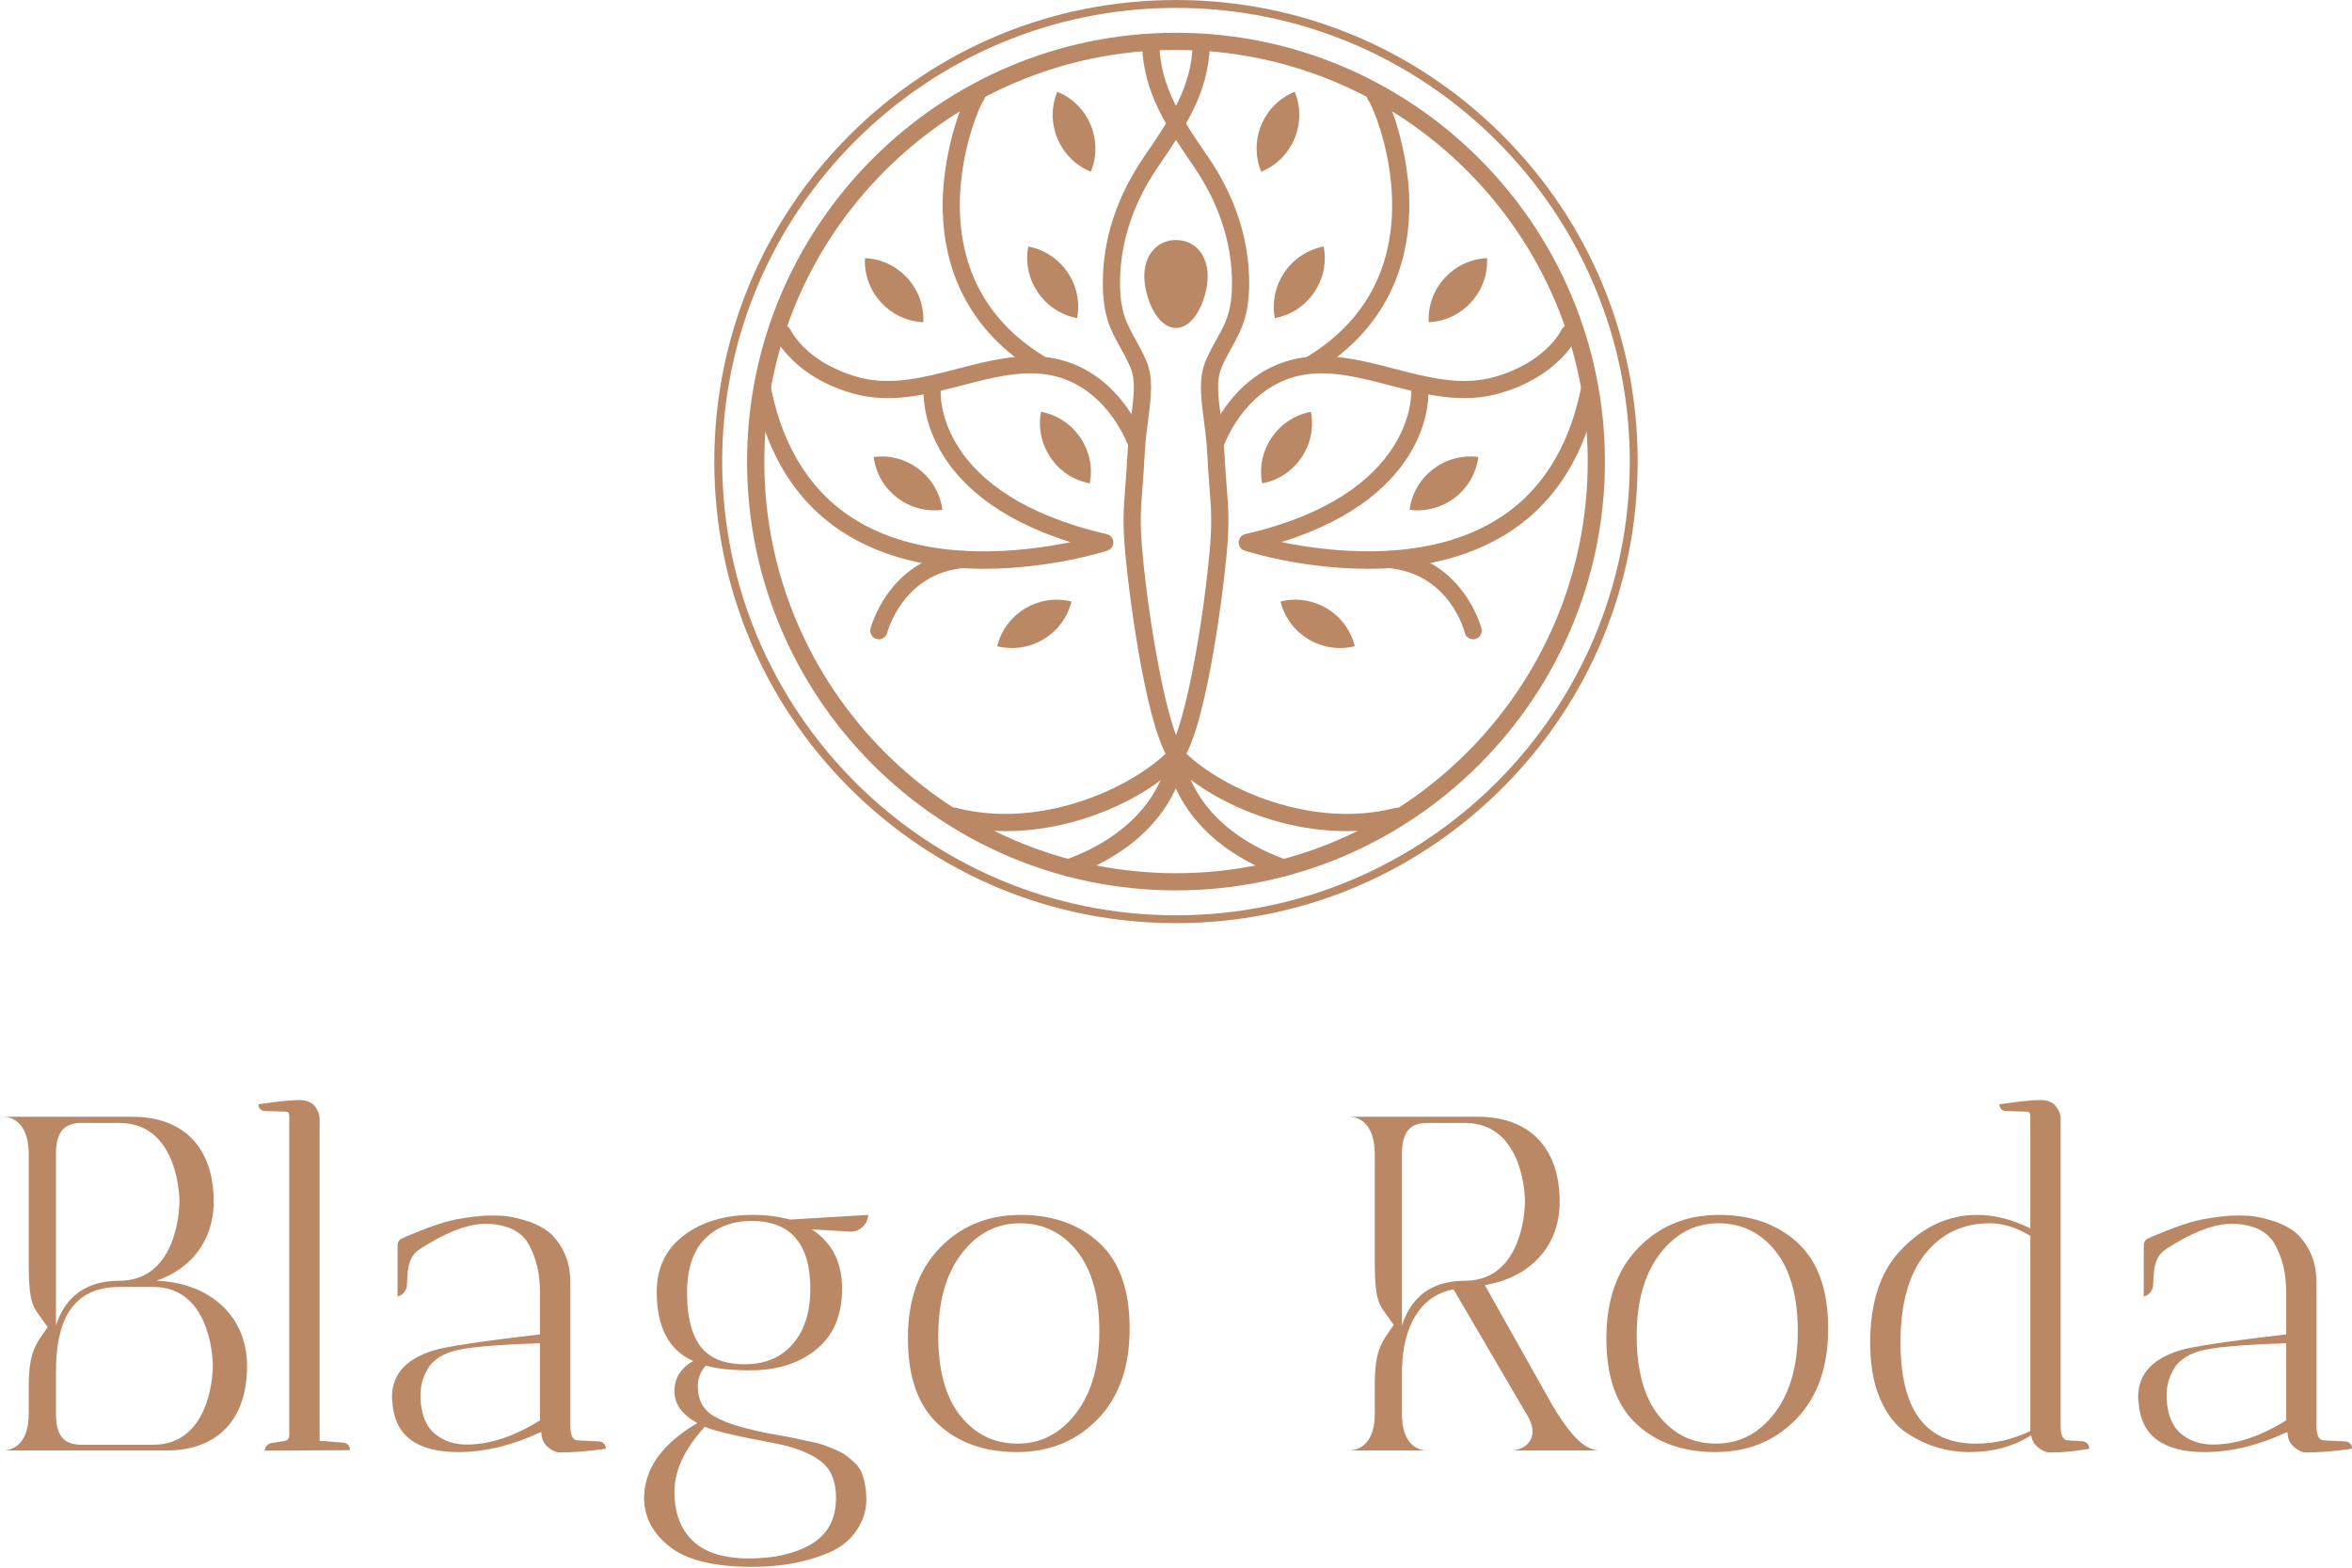 <?xml version="1.0" encoding="UTF-8"?> <svg xmlns="http://www.w3.org/2000/svg" width="1189" height="793" viewBox="0 0 1189 793" fill="none"> <path d="M508.314 420.247C499.294 420.247 490.219 419.208 481.336 416.912C479.013 416.311 477.619 413.96 478.22 411.637C478.822 409.314 481.172 407.92 483.523 408.494C525.916 419.427 571.235 398.708 589.849 380.477C597.721 372.797 607.533 321.192 611.414 279.673C612.836 264.503 612.316 257.888 611.469 246.928C611.114 242.281 610.704 236.978 610.348 230.008C609.993 223.339 609.228 217.244 608.517 211.887C607.096 200.762 605.866 191.168 609.474 182.531C611.36 178.103 613.355 174.495 615.132 171.324C619.478 163.562 622.894 157.439 622.812 142.597C622.676 122.453 616.17 102.745 603.433 84.104L602.668 82.984C590.095 64.561 578.205 47.177 577.385 23.233C577.303 20.828 579.189 18.833 581.594 18.751C584.081 18.669 585.995 20.527 586.077 22.933C586.815 44.334 597.475 59.969 609.829 78.064L610.622 79.184C624.343 99.301 631.368 120.621 631.504 142.542C631.586 159.68 627.295 167.388 622.73 175.561C620.981 178.677 619.177 181.929 617.482 185.92C614.776 192.371 615.815 200.489 617.154 210.766C617.865 216.315 618.685 222.574 619.013 229.571C619.368 236.432 619.778 241.652 620.134 246.244C621.008 257.287 621.582 264.558 620.079 280.493C617.865 304.081 608.681 374.245 595.917 386.709C577.33 404.913 543.136 420.247 508.314 420.247Z" fill="#BB8866"></path> <path d="M680.677 420.247C645.854 420.247 611.688 404.913 593.074 386.709C580.31 374.245 571.126 304.081 568.912 280.493C567.436 264.558 567.982 257.287 568.857 246.244C569.212 241.652 569.622 236.432 569.978 229.571C570.333 222.574 571.126 216.315 571.836 210.766C573.176 200.489 574.214 192.371 571.508 185.92C569.814 181.929 568.01 178.677 566.26 175.561C561.696 167.388 557.404 159.68 557.514 142.542C557.623 120.621 564.648 99.301 578.396 79.184L579.162 78.064C591.516 59.969 602.176 44.334 602.914 22.933C602.996 20.527 604.964 18.669 607.424 18.751C609.829 18.833 611.688 20.828 611.606 23.233C610.786 47.15 598.923 64.561 586.35 82.956L585.558 84.104C572.82 102.745 566.315 122.453 566.206 142.597C566.124 157.439 569.54 163.562 573.859 171.324C575.636 174.495 577.631 178.103 579.517 182.531C583.152 191.168 581.895 200.762 580.474 211.887C579.763 217.244 578.998 223.339 578.642 230.008C578.287 236.978 577.877 242.254 577.522 246.928C576.674 257.888 576.155 264.503 577.576 279.673C581.458 321.192 591.27 372.797 599.142 380.477C617.756 398.708 663.074 419.427 705.468 408.494C707.819 407.92 710.169 409.314 710.771 411.637C711.372 413.96 709.978 416.311 707.655 416.912C698.799 419.208 689.697 420.247 680.677 420.247Z" fill="#BB8866"></path> <path d="M594.495 450.204C474.94 450.204 377.661 352.953 377.661 233.398C377.661 113.842 474.94 16.564 594.495 16.564C714.05 16.564 811.329 113.842 811.329 233.398C811.329 352.953 714.05 450.204 594.495 450.204ZM594.495 25.256C479.723 25.256 386.381 118.626 386.381 233.398C386.381 348.142 479.723 441.512 594.495 441.512C709.267 441.512 802.637 348.142 802.637 233.398C802.637 118.626 709.267 25.256 594.495 25.256Z" fill="#BB8866"></path> <path d="M610.512 139.566C610.512 149.598 604.554 165.806 594.495 165.806C584.464 165.806 578.478 149.598 578.478 139.566C578.478 129.508 584.464 121.363 594.495 121.363C604.554 121.363 610.512 129.508 610.512 139.566Z" fill="#BB8866"></path> <path d="M497.545 287.601C475.542 287.601 451.024 283.801 429.731 271.337C404.421 256.523 388.13 231.868 381.27 198.057C380.778 195.707 382.308 193.411 384.659 192.919C387.01 192.454 389.306 193.957 389.798 196.335C396.139 227.604 411.035 250.318 434.132 263.848C469.829 284.758 516.924 279.127 541.196 274.125C464.007 249.963 466.74 199.151 466.904 196.882C467.068 194.477 469.118 192.645 471.551 192.864C473.956 193.028 475.76 195.105 475.569 197.483C475.432 199.725 473.328 250.181 559.454 270.053C561.368 270.49 562.734 272.157 562.816 274.098C562.898 276.066 561.668 277.815 559.81 278.417C557.951 279.018 530.618 287.601 497.545 287.601Z" fill="#BB8866"></path> <path d="M444.3 323.241C443.944 323.241 443.616 323.214 443.261 323.132C440.938 322.558 439.489 320.208 440.063 317.857C440.145 317.502 449.274 282.023 486.447 278.524C488.825 278.306 490.985 280.055 491.203 282.46C491.422 284.838 489.673 286.97 487.267 287.189C456.19 290.114 448.591 319.634 448.509 319.934C448.017 321.929 446.24 323.241 444.3 323.241Z" fill="#BB8866"></path> <path d="M573.64 226.4C571.891 226.4 570.224 225.307 569.568 223.557C569.404 223.12 558.006 193.682 529.115 189.364C515.312 187.314 501.235 190.976 486.338 194.858C468.408 199.504 449.849 204.342 430.88 198.876C401.25 190.375 392.176 171.324 391.793 170.504C390.782 168.344 391.739 165.748 393.925 164.737C396.112 163.725 398.681 164.682 399.692 166.869C399.993 167.524 407.701 183.186 433.285 190.539C449.958 195.322 466.577 191.004 484.152 186.439C499.24 182.503 514.82 178.458 530.399 180.781C564.511 185.865 577.194 219.129 577.713 220.523C578.56 222.792 577.412 225.279 575.171 226.127C574.652 226.318 574.16 226.4 573.64 226.4Z" fill="#BB8866"></path> <path d="M525.725 188.325C524.96 188.325 524.167 188.134 523.457 187.696C483.988 163.534 476.17 127.782 476.553 102.062C476.963 74.592 487.514 46.876 491.504 44.58C493.581 43.405 496.26 44.115 497.435 46.193C498.392 47.887 498.119 49.937 496.889 51.277C494.265 55.486 479.806 89.734 487.404 124.994C492.434 148.255 506.1 166.868 527.994 180.262C530.044 181.519 530.7 184.198 529.443 186.248C528.623 187.587 527.174 188.325 525.725 188.325Z" fill="#BB8866"></path> <path d="M534.472 46.386C550.325 52.864 557.924 70.958 551.446 86.811C535.593 80.334 527.994 62.239 534.472 46.386Z" fill="#BB8866"></path> <path d="M519.821 124.641C536.631 127.839 547.701 144.047 544.503 160.857C527.693 157.687 516.651 141.451 519.821 124.641Z" fill="#BB8866"></path> <path d="M437.248 130.514C454.358 131.307 467.56 145.82 466.768 162.931C449.684 162.111 436.455 147.624 437.248 130.514Z" fill="#BB8866"></path> <path d="M526.272 208.199C543.082 211.397 554.124 227.605 550.926 244.415C534.116 241.217 523.074 225.009 526.272 208.199Z" fill="#BB8866"></path> <path d="M441.648 231.075C458.622 228.861 474.175 240.806 476.416 257.78C459.442 259.994 443.89 248.049 441.648 231.075Z" fill="#BB8866"></path> <path d="M504.105 326.744C508.232 310.125 525.042 300.012 541.66 304.139C537.533 320.758 520.696 330.871 504.105 326.744Z" fill="#BB8866"></path> <path d="M691.446 287.601C658.373 287.601 631.067 279.018 629.181 278.417C627.323 277.815 626.093 276.066 626.175 274.098C626.257 272.157 627.623 270.49 629.536 270.053C716.237 250.045 713.449 198.03 713.422 197.511C713.231 195.105 715.035 193.028 717.44 192.864C719.818 192.673 721.922 194.477 722.086 196.882C722.25 199.151 725.011 249.963 647.822 274.098C672.122 279.1 719.244 284.731 754.886 263.821C777.955 250.291 792.879 227.604 799.221 196.335C799.685 193.957 801.981 192.454 804.332 192.919C806.682 193.411 808.213 195.707 807.721 198.057C800.888 231.868 784.57 256.523 759.259 271.337C737.994 283.801 713.449 287.601 691.446 287.601Z" fill="#BB8866"></path> <path d="M744.691 323.241C742.75 323.241 740.974 321.929 740.482 319.962C740.181 318.704 732.637 290.086 701.723 287.189C699.318 286.97 697.569 284.838 697.787 282.46C698.033 280.055 700.083 278.306 702.543 278.524C739.716 282.023 748.846 317.502 748.928 317.857C749.502 320.208 748.08 322.558 745.73 323.132C745.402 323.214 745.046 323.241 744.691 323.241Z" fill="#BB8866"></path> <path d="M615.351 226.402C614.832 226.402 614.34 226.32 613.848 226.128C611.579 225.281 610.431 222.794 611.278 220.525C611.798 219.131 624.48 185.867 658.592 180.783C674.172 178.459 689.752 182.505 704.84 186.441C722.415 191.005 739.033 195.324 755.706 190.541C781.29 183.188 788.998 167.526 789.326 166.843C790.338 164.683 792.934 163.754 795.094 164.765C797.253 165.777 798.209 168.346 797.198 170.505C796.843 171.325 787.741 190.377 758.112 198.877C739.143 204.344 720.611 199.506 702.653 194.859C687.756 190.978 673.68 187.315 659.877 189.365C630.794 193.739 619.533 223.258 619.424 223.559C618.768 225.308 617.1 226.402 615.351 226.402Z" fill="#BB8866"></path> <path d="M663.266 188.325C661.817 188.325 660.369 187.587 659.549 186.248C658.319 184.198 658.947 181.519 660.997 180.262C682.891 166.868 696.558 148.282 701.587 124.994C709.186 89.762 694.726 55.486 692.102 51.277C690.872 49.937 690.599 47.887 691.556 46.193C692.758 44.115 695.41 43.405 697.487 44.58C701.505 46.876 712.028 74.619 712.438 102.089C712.821 127.809 704.976 163.534 665.535 187.696C664.824 188.134 664.031 188.325 663.266 188.325Z" fill="#BB8866"></path> <path d="M654.519 46.386C638.666 52.864 631.095 70.958 637.572 86.811C653.398 80.334 660.997 62.239 654.519 46.386Z" fill="#BB8866"></path> <path d="M669.169 124.641C652.36 127.839 641.317 144.047 644.488 160.857C661.298 157.687 672.367 141.451 669.169 124.641Z" fill="#BB8866"></path> <path d="M751.743 130.514C734.66 131.307 721.43 145.82 722.223 162.931C739.334 162.111 752.536 147.624 751.743 130.514Z" fill="#BB8866"></path> <path d="M662.719 208.199C645.909 211.397 634.866 227.605 638.064 244.415C654.874 241.217 665.917 225.009 662.719 208.199Z" fill="#BB8866"></path> <path d="M747.343 231.075C730.369 228.861 714.816 240.806 712.575 257.78C729.549 259.994 745.129 248.049 747.343 231.075Z" fill="#BB8866"></path> <path d="M684.886 326.744C680.759 310.125 663.949 300.012 647.331 304.139C651.485 320.758 668.295 330.871 684.886 326.744Z" fill="#BB8866"></path> <path d="M540.102 443.18C538.326 443.18 536.658 442.087 536.002 440.31C535.182 438.042 536.358 435.554 538.626 434.734C586.323 417.487 590.149 383.512 590.177 383.184C590.395 380.779 592.5 379.057 594.905 379.275C597.311 379.494 599.06 381.626 598.814 384.004C598.677 385.617 594.386 423.801 541.578 442.934C541.086 443.098 540.594 443.18 540.102 443.18Z" fill="#BB8866"></path> <path d="M648.752 443.18C648.26 443.18 647.768 443.098 647.276 442.934C594.441 423.801 590.177 385.617 590.013 384.004C589.794 381.626 591.543 379.494 593.949 379.275C596.354 379.057 598.431 380.779 598.677 383.157C598.841 384.633 602.887 417.624 650.227 434.734C652.496 435.554 653.671 438.042 652.851 440.31C652.195 442.087 650.528 443.18 648.752 443.18Z" fill="#BB8866"></path> <path d="M594.495 465.238C532.558 465.238 474.338 441.13 430.551 397.315C386.763 353.528 362.655 295.308 362.655 233.399C362.655 171.462 386.763 113.242 430.551 69.454C474.338 25.667 532.558 1.532 594.495 1.532C656.432 1.532 714.651 25.667 758.439 69.454C802.226 113.242 826.334 171.462 826.334 233.399C826.334 295.308 802.226 353.528 758.439 397.315C714.651 441.13 656.432 465.238 594.495 465.238ZM594.495 2.434C467.15 2.434 363.557 106.054 363.557 233.399C363.557 360.744 467.15 464.336 594.495 464.336C721.84 464.336 825.46 360.744 825.46 233.399C825.46 106.054 721.84 2.434 594.495 2.434Z" fill="#BB8866"></path> <path d="M594.495 466.768C532.148 466.768 473.546 442.496 429.458 398.408C385.397 354.347 361.098 295.717 361.098 233.398C361.098 171.051 385.397 112.448 429.458 68.36C473.546 24.272 532.148 0 594.495 0C656.842 0 715.444 24.272 759.533 68.36C803.621 112.448 827.893 171.051 827.893 233.398C827.893 295.717 803.621 354.347 759.533 398.408C715.444 442.496 656.842 466.768 594.495 466.768ZM594.495 3.991C467.997 3.991 365.088 106.9 365.088 233.398C365.088 359.895 467.997 462.804 594.495 462.804C720.993 462.804 823.902 359.895 823.902 233.398C823.902 106.9 720.993 3.991 594.495 3.991Z" fill="#BB8866"></path> <path d="M0 564.679H67.103C92.386 564.679 108.02 579.848 108.02 607.564C108.02 628.31 95.475 642.031 79.075 647.58C103.429 648.318 124.885 663.269 124.885 690.739C124.885 718.701 109.032 733.406 84.213 733.406H0.711H1.257C8.473 733.406 14.514 727.857 14.514 715.093V701.645C14.514 683.578 17.876 679.97 24.135 670.977C24.135 670.977 22.413 668.681 21.484 667.369C17.22 661.219 14.569 660.098 14.514 639.954V583.484C14.514 570.446 8.637 564.679 1.394 564.679H0.137H0ZM41.546 567.795C34.057 567.795 28.29 570.446 28.29 583.484V670.239C32.854 655.78 43.46 647.58 60.352 647.58C88.067 647.58 90.719 614.562 90.719 607.564C90.719 600.594 88.067 567.795 60.352 567.795H41.546ZM77.462 730.509C104.932 730.509 107.583 697.736 107.583 690.739C107.583 683.496 104.932 650.723 77.462 650.723H60.352C35.041 650.723 28.29 669.993 28.29 693.636V715.093C28.29 727.857 34.057 730.509 41.546 730.509H77.462Z" fill="#BB8866"></path> <path d="M763.715 733.406H809.061C803.977 733.406 799.221 730.618 793.453 723.375C790.775 720.013 787.823 715.639 784.543 710.145C784.515 710.091 784.488 710.063 784.488 710.036L751.142 650.723L750.622 649.767C756.69 648.783 762.403 646.869 767.46 644.081C767.842 643.89 768.17 643.671 768.526 643.48C768.717 643.371 768.908 643.261 769.072 643.152C769.346 642.988 769.619 642.797 769.892 642.633C770.248 642.414 770.548 642.195 770.876 641.977C770.958 641.949 771.04 641.895 771.095 641.84C771.505 641.567 771.888 641.266 772.27 640.993C772.708 640.665 773.118 640.364 773.528 640.036C774.238 639.462 774.949 638.861 775.632 638.232C780.087 634.187 783.586 629.13 785.8 623.144C785.964 622.707 786.128 622.215 786.292 621.75C786.456 621.258 786.62 620.739 786.757 620.219C786.757 620.192 786.784 620.192 786.784 620.165C786.921 619.645 787.057 619.126 787.194 618.579C787.221 618.47 787.249 618.361 787.276 618.251C787.385 617.841 787.467 617.404 787.549 616.939C787.604 616.666 787.659 616.393 787.713 616.119C787.823 615.463 787.932 614.835 788.014 614.152C788.315 612.047 788.451 609.86 788.451 607.592C788.451 580.286 773.09 565.143 748.463 564.679C748.08 564.679 747.698 564.679 747.288 564.679H681.852C689.096 564.679 694.972 570.473 694.972 583.484V638.861C695.054 659.005 697.678 660.126 701.969 666.276C702.407 666.932 703.063 667.806 703.609 668.572C704.156 669.31 704.593 669.884 704.593 669.884C698.334 678.876 694.972 682.484 694.972 700.552V715.093C694.972 727.857 688.932 733.406 681.716 733.406H721.731C714.515 733.406 708.721 727.857 708.721 715.093V693.636C708.721 692.68 708.748 691.723 708.803 690.766C709.459 672.508 716.647 655.37 734.796 651.926L772.161 715.803C774.293 719.329 774.976 722.363 774.676 724.905C774.047 730.372 768.826 733.406 763.715 733.406ZM740.536 647.58C740.099 647.58 739.662 647.607 739.252 647.607C723.153 648.017 713.231 656.135 708.748 670.184C708.748 670.212 708.748 670.212 708.721 670.239V583.484C708.721 571.129 713.914 568.095 720.611 567.822C720.857 567.822 721.075 567.822 721.321 567.822C721.458 567.795 721.595 567.795 721.731 567.795H740.536C740.974 567.795 741.411 567.822 741.821 567.822C768.362 568.806 770.904 600.704 770.904 607.592C770.904 614.452 768.362 646.569 741.821 647.553C741.411 647.58 740.974 647.58 740.536 647.58Z" fill="#BB8866"></path> <path d="M133.795 733.49C133.932 731.549 135.381 729.964 137.294 729.636L144.1 728.515C145.221 728.378 145.931 727.586 146.232 726.164V564.708C146.232 562.986 145.767 562.111 144.811 562.111L133.741 561.756C131.937 561.701 130.515 560.143 130.652 558.339C140.574 556.918 147.38 556.207 151.07 556.207C154.76 556.207 157.438 557.246 159.106 559.296C160.746 561.346 161.566 563.532 161.566 565.91V728.515L173.62 729.444C175.56 729.581 177.009 731.248 176.872 733.189L176.845 733.244L133.795 733.49Z" fill="#BB8866"></path> <path d="M273.686 724.282H272.975C258.817 730.897 245.041 734.204 231.675 734.204C210.738 734.204 199.641 725.922 198.383 709.413C198.247 708.32 198.165 707.281 198.165 706.352C198.165 694.216 206.091 686.125 221.999 682.025C231.429 679.975 248.43 677.543 272.975 674.7V653.954C272.975 647.34 272.183 641.654 270.625 636.953C269.039 632.224 267.318 628.726 265.432 626.457C263.546 624.161 261.086 622.385 258.106 621.127C254.334 619.569 250.125 618.777 245.478 618.777C240.832 618.777 235.529 619.952 229.543 622.303C224.705 624.353 220.141 626.676 215.904 629.3C210 632.908 206.447 634.575 205.9 646.11L205.709 649.772C205.572 652.533 203.659 654.884 200.98 655.594V629.573C200.98 628.043 201.937 626.649 203.358 626.102C215.631 620.745 224.979 617.519 231.429 616.399C237.88 615.305 242.608 614.731 245.615 614.649C248.594 614.567 251.464 614.595 254.225 614.759C256.958 614.923 260.539 615.633 264.967 616.891C269.367 618.148 273.167 619.925 276.392 622.193C279.617 624.489 282.433 627.906 284.783 632.47C287.134 637.035 288.337 642.447 288.337 648.761V720.975C288.337 725.84 289.594 728.3 292.109 728.3L302.96 728.82C304.901 728.929 306.404 730.596 306.267 732.537C297.439 733.794 289.594 734.423 282.651 734.423C280.765 734.259 278.797 733.275 276.747 731.471C274.697 729.667 273.686 727.262 273.686 724.282ZM235.912 730.405C247.556 730.405 259.91 726.332 272.975 718.132V679.183C249.387 679.975 234.545 681.369 228.477 683.337C222.437 685.305 218.255 688.367 215.986 692.521C213.69 696.703 212.569 700.831 212.569 704.931C212.569 705.723 212.569 706.489 212.569 707.281C213.034 715.481 215.467 721.358 219.867 724.993C224.268 728.601 229.625 730.405 235.912 730.405Z" fill="#BB8866"></path> <path d="M325.619 757.541C325.619 742.754 334.584 730.098 352.515 719.548C344.807 715.311 340.953 709.927 340.953 703.394C340.953 696.861 344.096 691.777 350.383 688.169C338.11 682.648 331.988 671.004 331.988 653.238C331.988 641.102 336.552 631.59 345.682 624.675C354.811 617.732 366.455 614.288 380.613 614.288C387.228 614.288 393.515 615.081 399.501 616.639L438.915 614.288C438.642 619.235 434.405 623.007 429.458 622.734L410.352 621.586C420.574 628.201 425.686 638.204 425.686 651.57C425.686 664.964 421.367 675.186 412.702 682.265C404.065 689.345 392.886 692.871 379.192 692.871C370.063 692.871 362.601 692.105 356.779 690.52C354.1 693.499 352.761 696.971 352.761 700.907C352.761 707.986 355.576 713.097 361.261 716.241C367.384 719.876 378.235 723.019 393.815 725.698C397.451 726.326 400.075 726.818 401.742 727.228C403.382 727.611 405.787 728.13 408.93 728.759C412.074 729.388 414.424 729.989 416.01 730.536C417.595 731.082 419.59 731.875 422.023 732.886C424.456 733.898 426.314 734.882 427.572 735.838C428.829 736.795 430.25 737.97 431.836 739.392C433.394 740.786 434.569 742.371 435.362 744.093C437.084 748.193 437.958 752.949 437.958 758.388C437.958 763.8 436.318 768.966 433.011 773.831C429.704 778.724 425.139 782.414 419.317 784.929C407.974 789.794 395.018 792.254 380.367 792.254C361.015 792.254 347.048 788.837 338.466 781.977C329.91 775.143 325.619 766.998 325.619 757.541ZM356.287 721.434C346.064 732.613 340.953 743.546 340.953 754.261C340.953 764.948 344.069 773.257 350.274 779.161C356.478 785.038 365.963 787.99 378.727 787.99C391.465 787.99 401.96 785.557 410.242 780.692C418.497 775.799 422.624 768.009 422.624 757.322C422.624 748.822 419.973 742.59 414.725 738.681C409.45 734.745 402.015 731.82 392.421 729.934C373.042 726.326 361.015 723.484 356.287 721.434ZM356.287 626.451C350.328 632.492 347.322 641.594 347.322 653.702C347.322 665.811 349.618 674.858 354.182 680.844C358.747 686.83 366.181 689.809 376.486 689.809C386.791 689.809 394.881 686.393 400.785 679.532C406.689 672.699 409.641 663.46 409.641 651.816C409.641 628.829 399.719 617.349 379.903 617.349C370.145 617.349 362.273 620.383 356.287 626.451Z" fill="#BB8866"></path> <path d="M514.081 734.198C497.626 734.198 484.342 729.47 474.202 720.013C464.034 710.583 458.977 696.151 458.977 676.717C458.977 657.283 464.362 642.004 475.131 630.934C485.9 619.837 499.485 614.288 515.857 614.288C532.203 614.288 545.514 618.989 555.736 628.447C565.959 637.876 571.07 652.336 571.07 671.742C571.07 691.203 565.686 706.455 554.916 717.553C544.147 728.65 530.508 734.198 514.081 734.198ZM515.611 618.525C503.803 618.525 493.964 623.636 486.119 633.859C478.247 644.108 474.311 657.994 474.311 675.542C474.311 693.089 478.056 706.537 485.518 715.885C492.98 725.26 502.628 729.934 514.436 729.934C526.244 729.934 536.057 724.823 543.929 714.601C551.8 704.378 555.736 690.52 555.736 673.054C555.736 655.588 551.992 642.14 544.53 632.683C537.041 623.253 527.419 618.525 515.611 618.525Z" fill="#BB8866"></path> <path d="M867.17 734.198C850.743 734.198 837.431 729.47 827.291 720.013C817.123 710.583 812.066 696.151 812.066 676.717C812.066 657.283 817.451 642.004 828.22 630.934C839.017 619.837 852.574 614.288 868.947 614.288C885.319 614.288 898.603 618.989 908.826 628.447C919.048 637.876 924.187 652.336 924.187 671.742C924.187 691.203 918.775 706.455 908.006 717.553C897.236 728.65 883.624 734.198 867.17 734.198ZM868.701 618.525C856.92 618.525 847.08 623.636 839.208 633.859C831.336 644.108 827.4 657.994 827.4 675.542C827.4 693.089 831.145 706.537 838.607 715.885C846.096 725.26 855.717 729.934 867.525 729.934C879.333 729.934 889.173 724.823 897.045 714.601C904.89 704.378 908.826 690.52 908.826 673.054C908.826 655.588 905.081 642.14 897.619 632.683C890.157 623.253 880.508 618.525 868.701 618.525Z" fill="#BB8866"></path> <path d="M1041.72 565.91V720.971C1041.72 725.836 1042.98 728.296 1045.49 728.296L1052.84 728.761C1054.78 728.898 1056.26 730.592 1056.15 732.533C1048.58 733.79 1043.99 734.419 1035.82 734.419C1034.09 734.255 1032.23 733.408 1030.27 731.822C1028.3 730.264 1027.15 728.214 1026.85 725.7C1017.89 731.358 1007.5 734.2 995.691 734.2C984.211 734.2 973.578 730.975 963.82 724.497C958.326 720.889 953.871 715.177 950.482 707.387C947.092 699.597 945.425 690.139 945.425 678.96C945.425 658.351 950.673 642.607 961.223 631.756C972.403 620.112 985.14 614.29 999.463 614.29C1008.29 614.29 1017.26 616.559 1026.39 621.123V564.708C1026.39 562.986 1025.89 562.111 1024.96 562.111L1013.87 561.756C1012.06 561.701 1010.67 560.143 1010.81 558.339C1020.7 556.918 1027.51 556.207 1031.22 556.207C1034.91 556.207 1037.59 557.246 1039.23 559.296C1040.9 561.346 1041.72 563.532 1041.72 565.91ZM998.752 729.936C1008.35 729.936 1017.56 727.804 1026.39 723.568V624.895C1019.44 620.659 1012.61 618.527 1005.83 618.527C992.301 618.527 981.423 623.72 973.141 634.107C964.886 644.493 960.759 659.362 960.759 678.714C960.759 712.881 973.414 729.936 998.752 729.936Z" fill="#BB8866"></path> <path d="M1156.44 724.279H1155.73C1141.57 730.893 1127.79 734.2 1114.43 734.2C1093.49 734.2 1082.39 725.919 1081.13 709.409C1080.97 708.316 1080.89 707.277 1080.89 706.348C1080.89 694.212 1088.84 686.121 1104.72 682.022C1114.18 679.972 1131.18 677.539 1155.73 674.696V653.95C1155.73 647.336 1154.93 641.65 1153.35 636.949C1151.79 632.221 1150.04 628.722 1148.16 626.453C1146.27 624.157 1143.84 622.381 1140.86 621.123C1137.09 619.565 1132.85 618.773 1128.23 618.773C1123.58 618.773 1118.28 619.948 1112.29 622.299C1107.43 624.349 1102.89 626.672 1098.63 629.296C1092.75 632.904 1089.2 634.571 1088.65 646.106L1088.46 649.768C1088.32 652.529 1086.41 654.88 1083.73 655.59V629.569C1083.73 628.039 1084.66 626.645 1086.08 626.098C1098.35 620.741 1107.73 617.515 1114.18 616.395C1120.63 615.301 1125.36 614.727 1128.34 614.645C1131.32 614.563 1134.19 614.591 1136.95 614.755C1139.71 614.919 1143.29 615.629 1147.69 616.887C1152.09 618.144 1155.92 619.921 1159.14 622.189C1162.37 624.485 1165.16 627.902 1167.51 632.467C1169.89 637.031 1171.06 642.443 1171.06 648.757V720.971C1171.06 725.837 1172.32 728.296 1174.83 728.296L1185.68 728.816C1187.65 728.925 1189.13 730.592 1188.99 732.533C1180.19 733.79 1172.32 734.419 1165.4 734.419C1163.52 734.255 1161.55 733.271 1159.5 731.467C1157.45 729.663 1156.44 727.258 1156.44 724.279ZM1118.66 730.401C1130.31 730.401 1142.66 726.329 1155.73 718.129V679.179C1132.11 679.972 1117.27 681.366 1111.23 683.334C1105.16 685.301 1101.01 688.363 1098.71 692.517C1096.44 696.699 1095.29 700.827 1095.29 704.927C1095.29 705.719 1095.29 706.485 1095.29 707.277C1095.76 715.477 1098.22 721.354 1102.62 724.989C1107.02 728.597 1112.38 730.401 1118.66 730.401Z" fill="#BB8866"></path> </svg> 